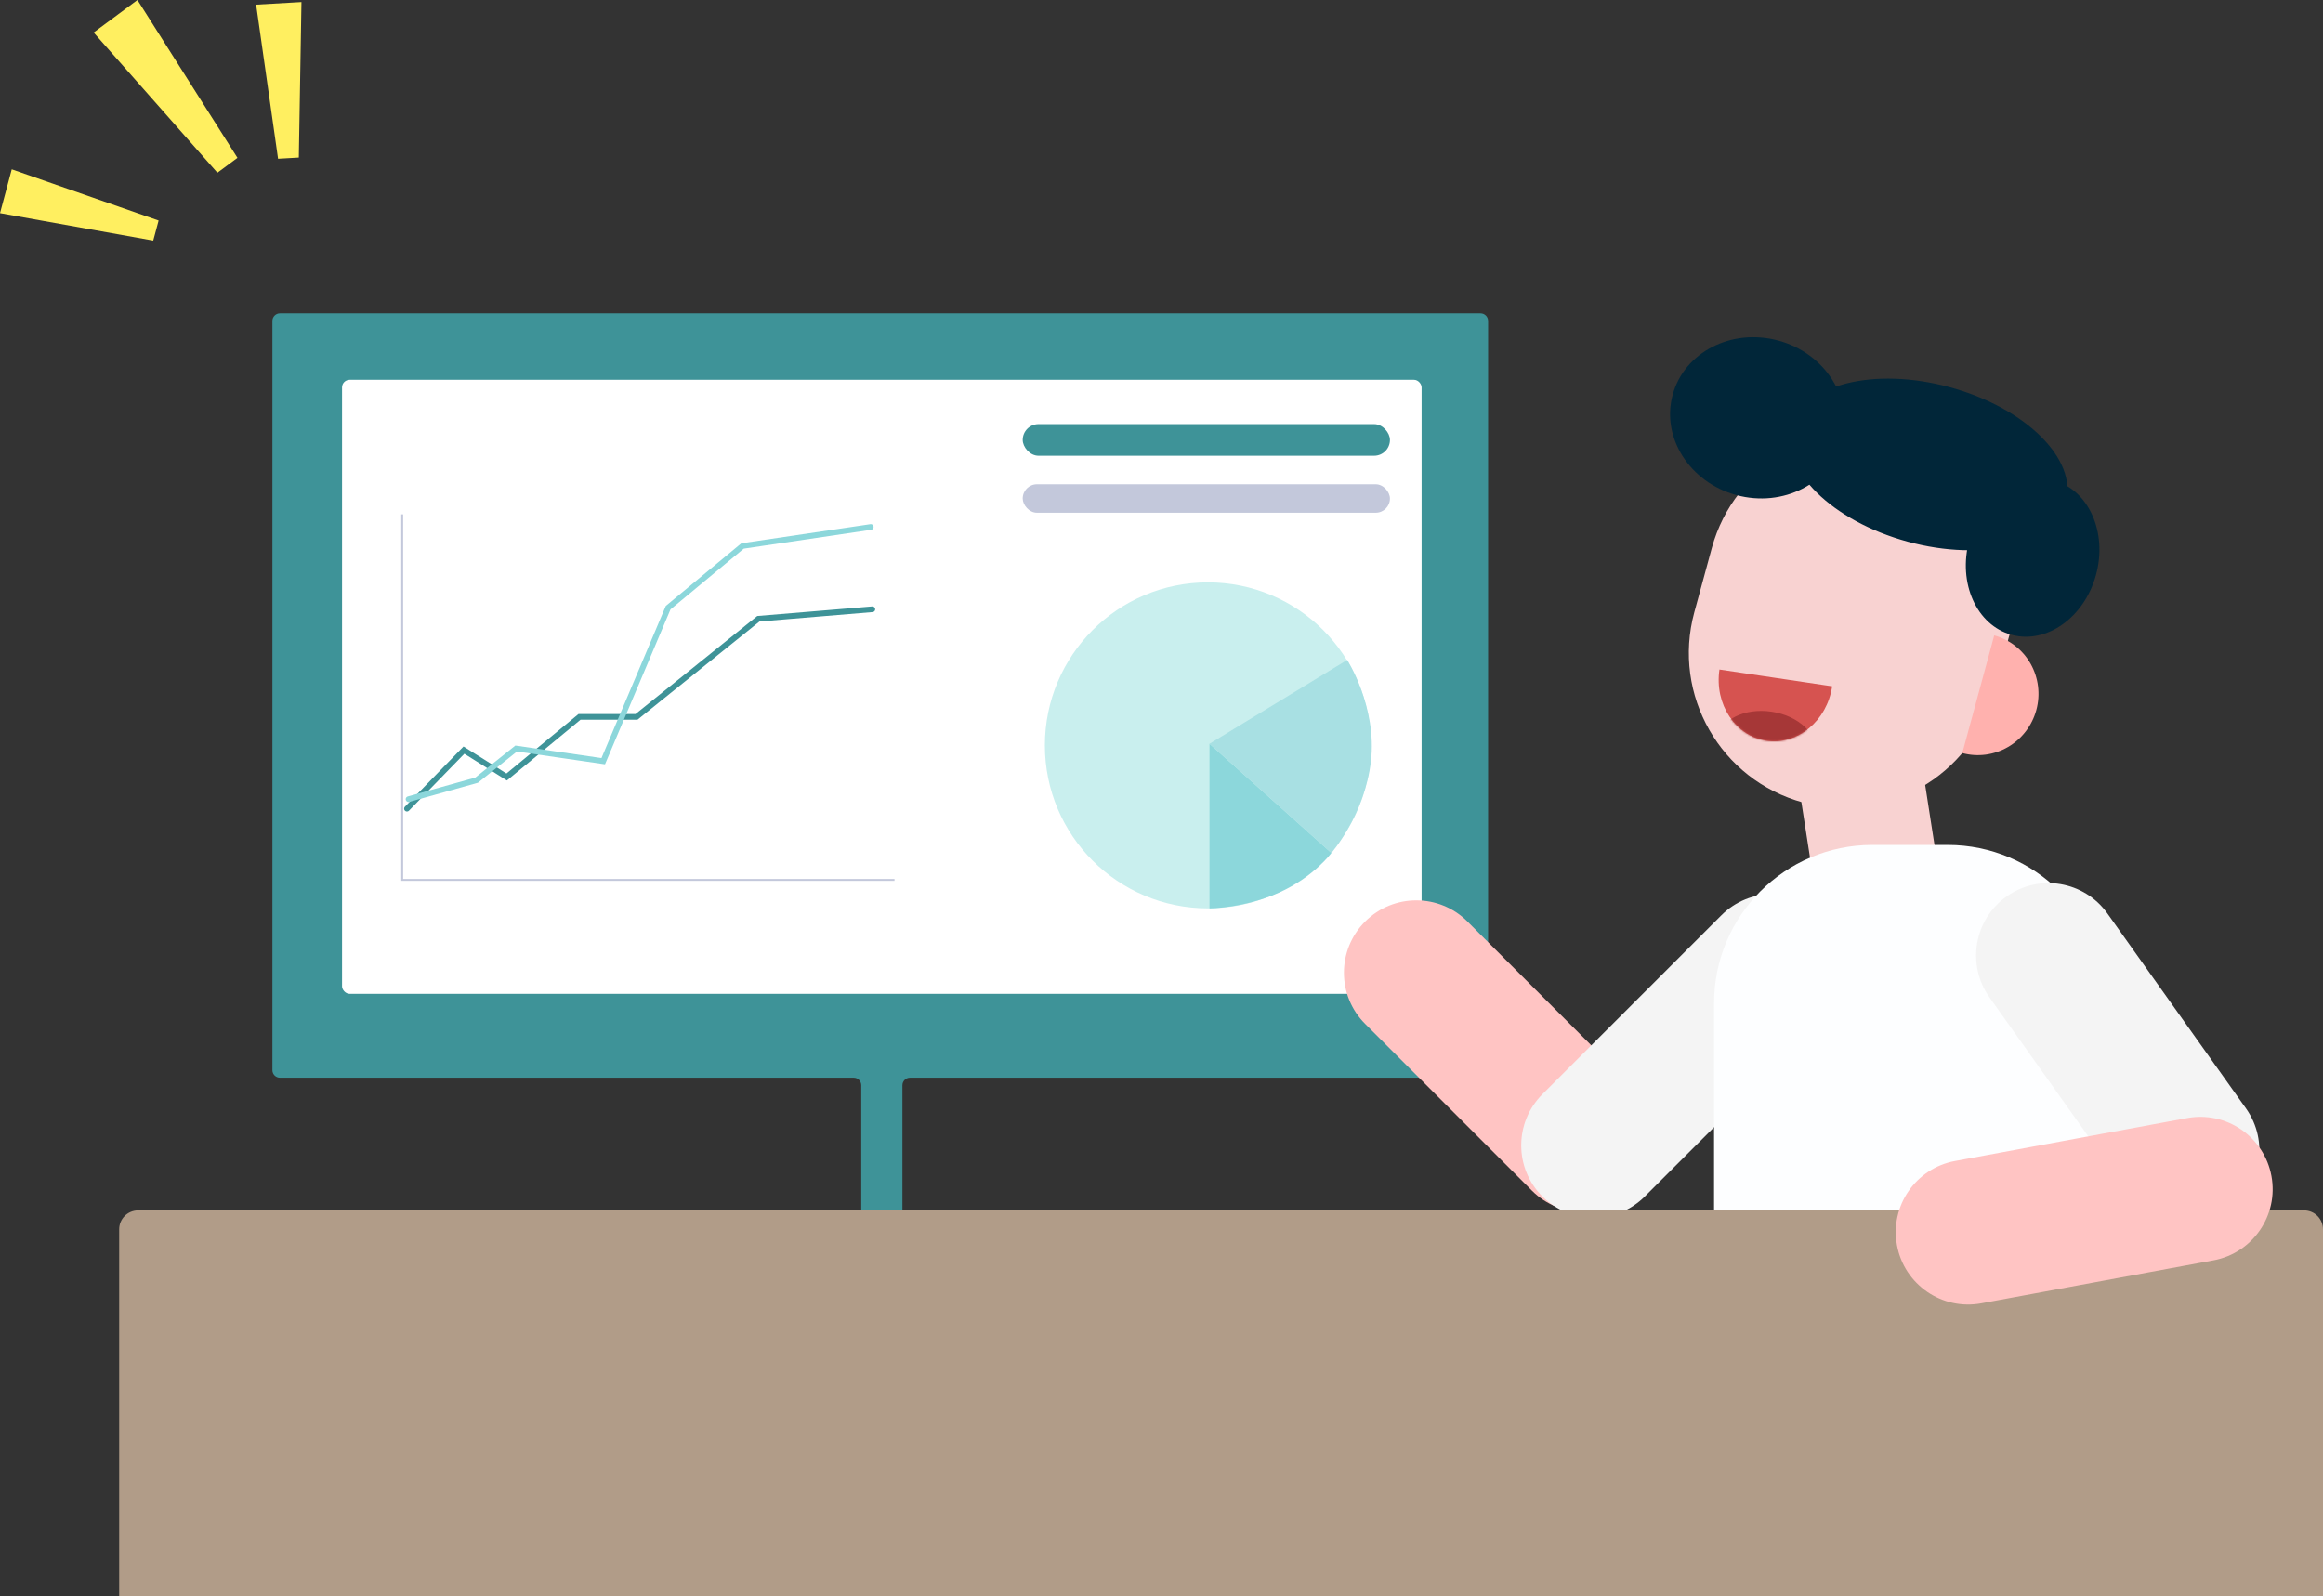 <?xml version="1.0" encoding="UTF-8"?> <svg xmlns="http://www.w3.org/2000/svg" width="1228" height="844" viewBox="0 0 1228 844" fill="none"><rect x="0" y="0" width="1228" height="844" fill="#333333" stroke="none"/><path d="M786.645 169.674C786.645 167.464 784.854 165.674 782.645 165.674H148C145.791 165.674 144 167.464 144 169.674V565.837C144 568.046 145.791 569.837 148 569.837H451.281C453.49 569.837 455.281 571.628 455.281 573.837V720.641C455.281 722.85 457.072 724.641 459.281 724.641H473.037C475.246 724.641 477.037 722.85 477.037 720.641V573.837C477.037 571.628 478.828 569.837 481.037 569.837H782.645C784.854 569.837 786.645 568.046 786.645 565.837V169.674Z" fill="#3E9398"></path><rect x="180.818" y="200.818" width="570.682" height="324.67" rx="4" fill="white"></rect><path d="M212.616 271.944V465.24H472.853" stroke="#C3C8DB"></path><path d="M215.126 427.585L245.25 396.624L267.843 410.849L306.335 379.052H336.459L400.89 327.172L461.138 322.151" stroke="#3E9398" stroke-width="3" stroke-linecap="round"></path><path d="M215.963 422.564L251.944 412.523L272.864 395.787L318.886 402.481L353.194 321.314L392.523 288.68L460.302 278.638" stroke="#8CD7DB" stroke-width="3" stroke-linecap="round"></path><circle cx="638.535" cy="394.114" r="86.188" fill="#C9EFEE"></circle><path d="M639.372 480.302V393.277L703.804 451.015C703.804 451.015 694.599 463.62 676.19 471.934C657.781 480.248 639.372 480.302 639.372 480.302Z" fill="#8CD7DB"></path><path d="M703.804 451.015L639.372 393.277L712.172 348.928C712.172 348.928 728.071 374.031 724.723 402.482C721.376 430.932 703.804 451.015 703.804 451.015Z" fill="#A8E0E3"></path><rect x="540.632" y="224.248" width="194.132" height="16.735" rx="8.368" fill="#3E9398"></rect><rect x="540.632" y="256.045" width="194.132" height="15.062" rx="7.531" fill="#C3C8DB"></rect><path d="M863.998 629.618C878.936 614.679 878.936 590.46 863.998 575.521L775.744 487.267C760.805 472.329 736.586 472.329 721.647 487.267V487.267C706.709 502.205 706.709 526.425 721.647 541.363L809.902 629.618C824.84 644.556 849.06 644.556 863.998 629.618V629.618Z" fill="#FFC4C3"></path><path d="M950.973 415.814L962.717 491.41L1027.99 481.27L1016.24 405.674L950.973 415.814Z" fill="#F8D2D1"></path><path d="M964.101 483.92C949.162 468.982 924.943 468.982 910.004 483.92L815.367 578.558C800.428 593.496 800.429 617.716 815.367 632.654V632.654C830.305 647.592 854.525 647.592 869.463 632.654L964.101 538.016C979.039 523.078 979.039 498.858 964.101 483.92V483.92Z" fill="#F4F4F4"></path><path d="M906.099 530.431C906.099 484.217 943.562 446.753 989.776 446.753L1029.58 446.753C1075.8 446.753 1113.26 484.217 1113.26 530.431L1113.26 654.827C1113.26 673.313 1098.27 688.298 1079.79 688.298L939.57 688.298C921.084 688.298 906.098 673.313 906.098 654.827L906.099 530.431Z" fill="#FDFEFF"></path><path d="M1063.05 332.757C1074.93 289.091 1049.17 244.059 1005.5 232.175V232.175C961.834 220.291 916.802 246.056 904.918 289.722L895.655 323.757C883.772 367.423 909.537 412.456 953.203 424.34V424.34C996.869 436.223 1041.9 410.458 1053.79 366.792L1063.05 332.757Z" fill="#F8D2D1"></path><path d="M884.219 208.729C878.08 231.285 893.148 255.025 917.873 261.754C942.598 268.483 967.617 255.653 973.756 233.096C979.895 210.54 964.828 186.8 940.103 180.071C915.377 173.342 890.358 186.173 884.219 208.729Z" fill="#012639"></path><path d="M947.052 225.828C940.913 248.385 968.405 275.506 1008.46 286.406C1048.51 297.306 1085.95 287.857 1092.09 265.301C1098.23 242.745 1070.74 215.623 1030.69 204.723C990.635 193.823 953.19 203.272 947.052 225.828Z" fill="#012639"></path><path d="M1040.99 285.699C1034.85 308.255 1044.88 330.624 1063.38 335.661C1081.89 340.697 1101.87 326.495 1108.01 303.939C1114.15 281.383 1104.12 259.014 1085.61 253.978C1067.11 248.941 1047.13 263.143 1040.99 285.699Z" fill="#012639"></path><path d="M1037.33 398.185C1045.47 400.392 1054.17 399.231 1061.51 394.958C1068.85 390.684 1074.23 383.648 1076.46 375.397C1078.7 367.145 1077.61 358.355 1073.44 350.96C1069.26 343.565 1062.34 338.17 1054.2 335.962L1045.77 367.073L1037.33 398.185Z" fill="#FFB1AE"></path><path d="M908.941 354C906.212 372.327 917.34 389.17 933.796 391.62C950.251 394.071 965.803 381.2 968.532 362.874C968.532 362.874 955.192 360.887 938.737 358.437C922.281 355.986 908.941 354 908.941 354Z" fill="#D65350"></path><mask id="mask0_88_212" style="mask-type:alpha" maskUnits="userSpaceOnUse" x="908" y="354" width="61" height="38"><path d="M908.941 354C906.212 372.327 917.34 389.17 933.796 391.62C950.251 394.071 965.803 381.2 968.532 362.874C968.532 362.874 955.192 360.887 938.737 358.437C922.281 355.986 908.941 354 908.941 354Z" fill="#D65350"></path></mask><g mask="url(#mask0_88_212)"><path d="M959.636 398.008C961.105 388.14 950.752 378.421 936.512 376.3C922.271 374.18 909.536 380.461 908.067 390.329C908.067 390.329 919.611 392.048 933.851 394.168C948.091 396.289 959.636 398.008 959.636 398.008Z" fill="#A63737"></path></g><path d="M63 650C63 644.477 67.477 640 73 640H1218C1223.52 640 1228 644.477 1228 650V844H63V650Z" fill="#B19C88"></path><path d="M1060.71 474.011C1077.93 461.772 1101.81 465.811 1114.05 483.031L1187.3 586.087C1199.53 603.307 1195.49 627.188 1178.28 639.426V639.426C1161.06 651.664 1137.17 647.626 1124.94 630.406L1051.69 527.35C1039.46 510.13 1043.49 486.249 1060.71 474.011V474.011Z" fill="#F4F4F4"></path><path d="M1200.75 621.824C1196.91 601.051 1176.95 587.327 1156.18 591.171L1033.45 613.88C1012.68 617.724 998.955 637.68 1002.8 658.454V658.454C1006.64 679.227 1026.6 692.951 1047.37 689.107L1170.1 666.397C1190.87 662.553 1204.6 642.597 1200.75 621.824V621.824Z" fill="#FFC4C3"></path><path d="M135.393 2.459L159.354 1.092L157.962 83.305L146.992 83.93L135.393 2.459Z" fill="#FFEF60"></path><path d="M0 112.688L6.212 89.506L83.846 116.595L81.002 127.208L0 112.688Z" fill="#FFEF60"></path><path d="M49.506 17.187L72.657 -2.70833e-06L125.521 83.446L114.922 91.315L49.506 17.187Z" fill="#FFEF60"></path></svg> 